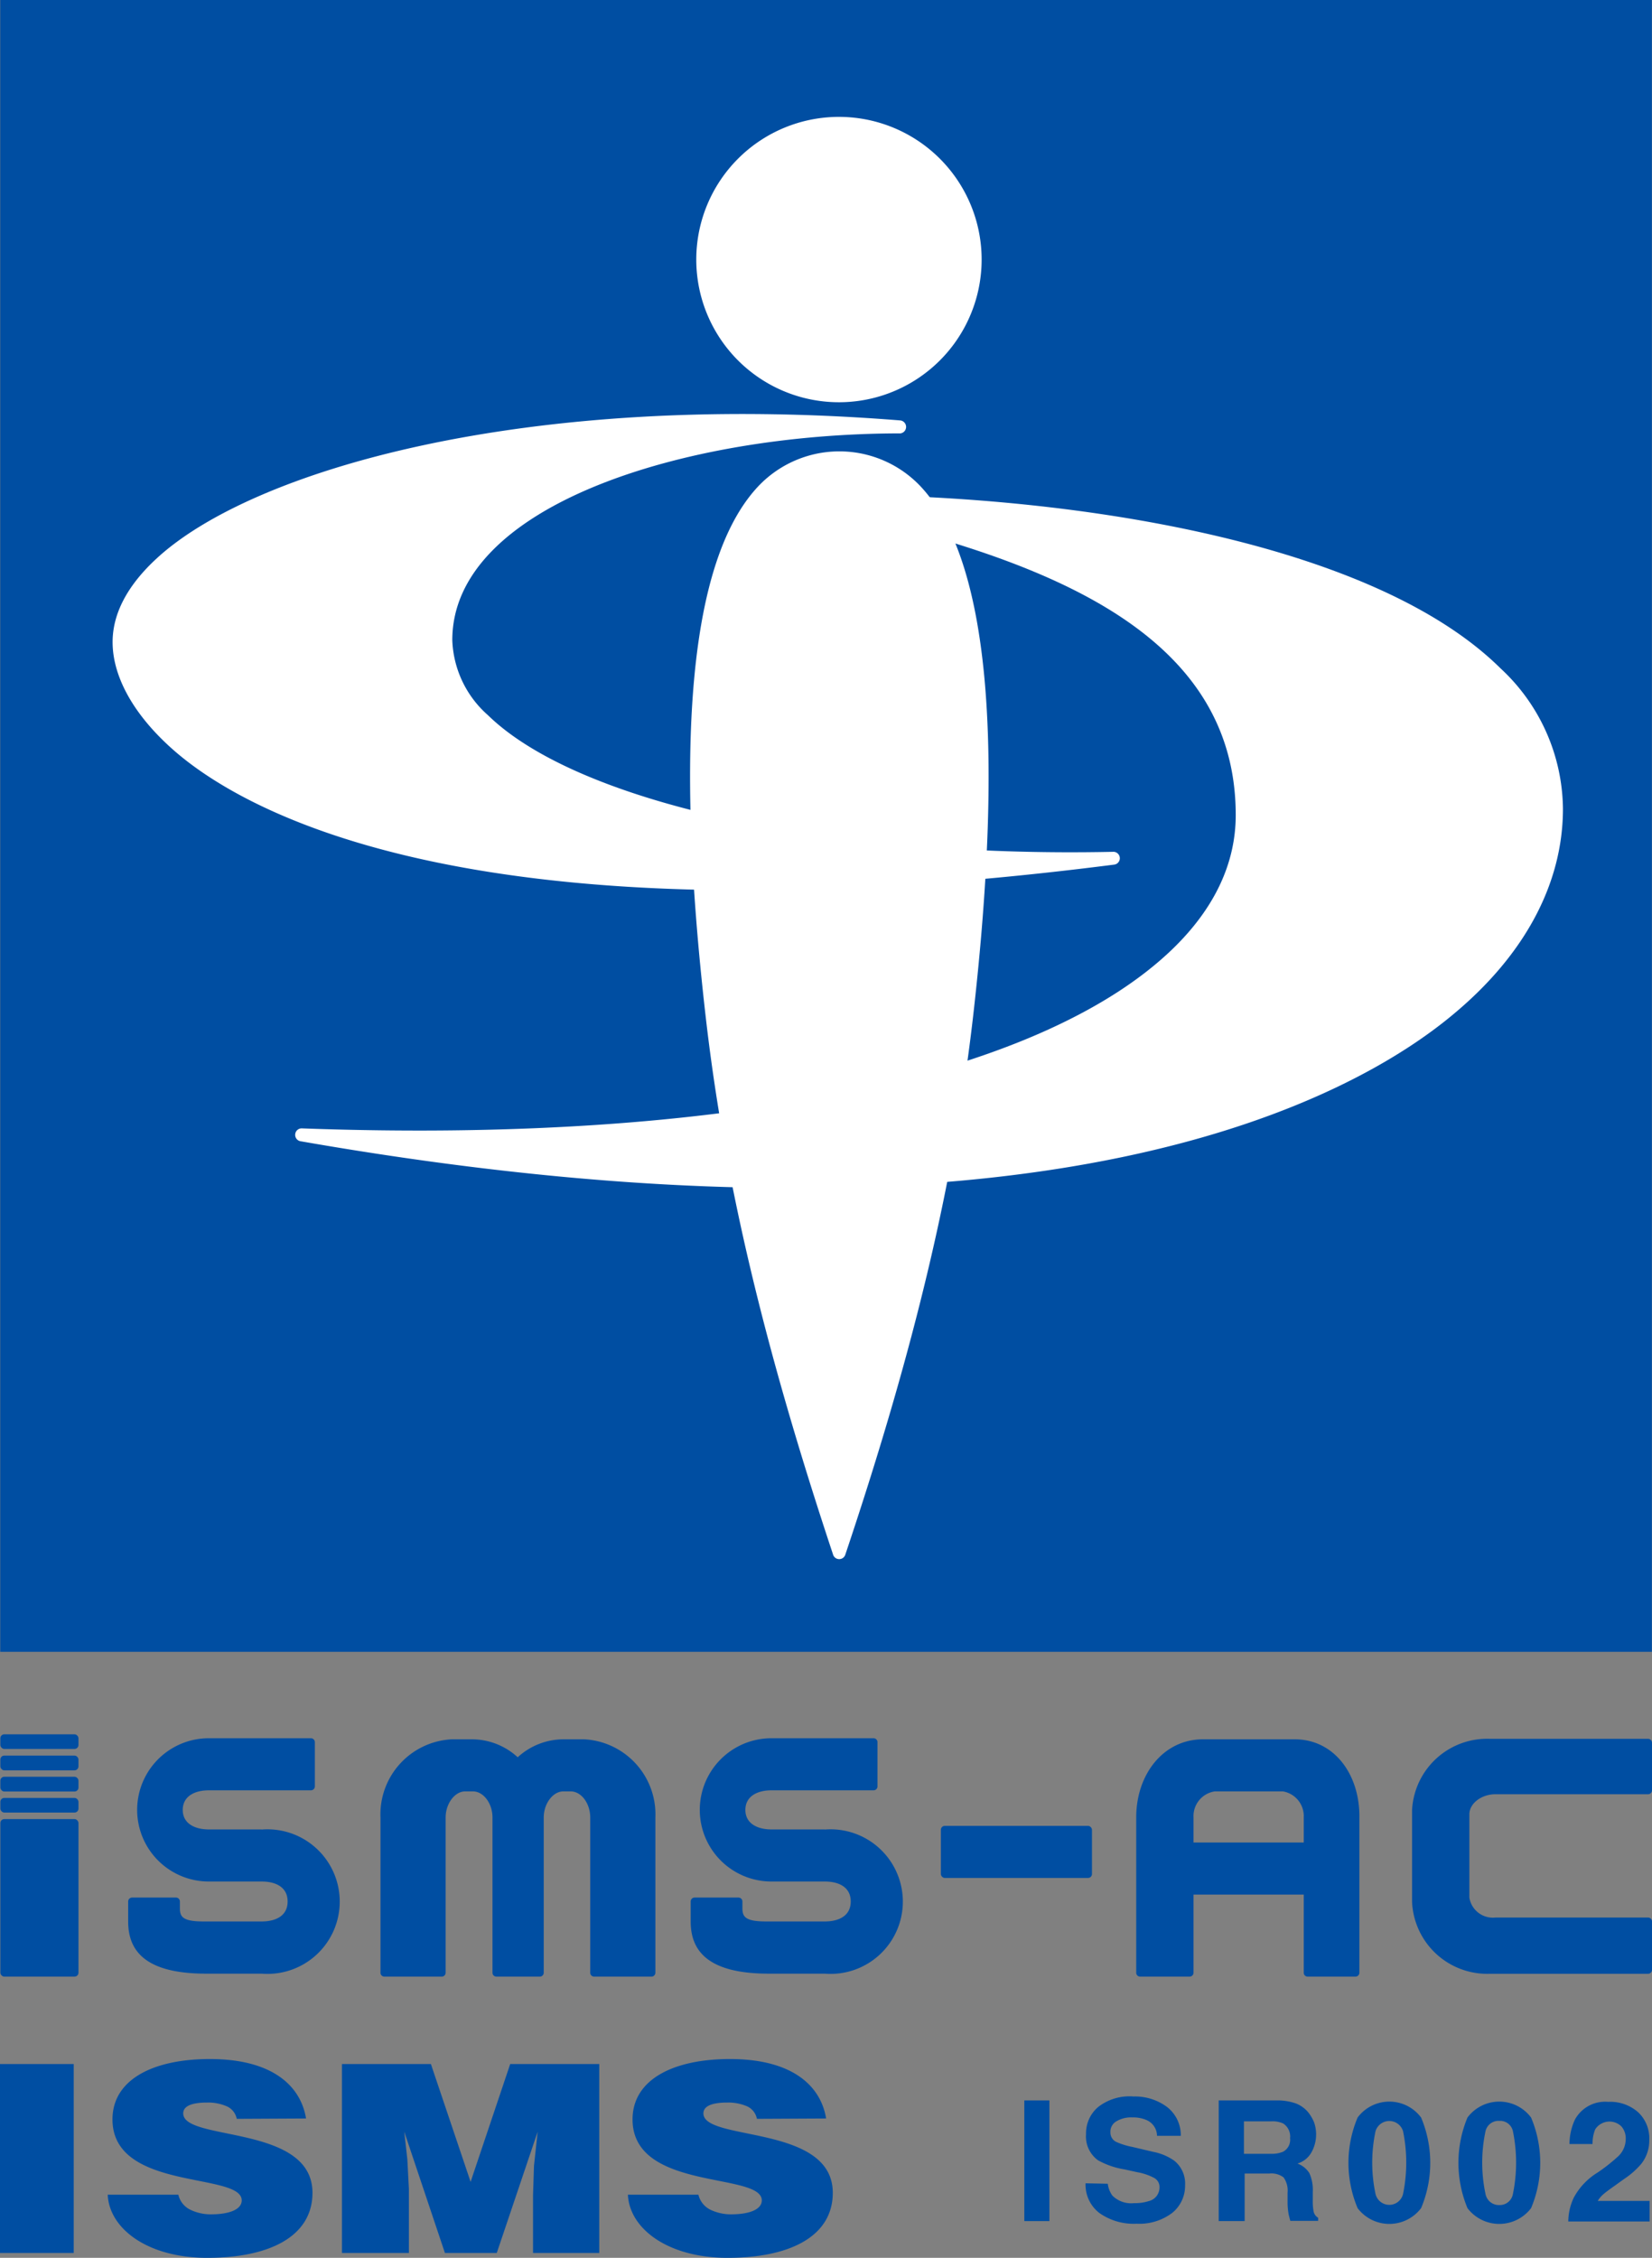 <svg xmlns="http://www.w3.org/2000/svg" width="138.94" height="189.89" viewBox="0 0 138.94 189.89"><rect x="0" y="0" width="138.94" height="189.89" fill="#808080" stroke="none"/><defs><style>.a{fill:#004ea2;}.b{fill:#fff;}</style></defs><title>logo_isms</title><rect class="a" x="0.02" width="138.91" height="138.92"/><path class="b" d="M58.56,21.73a12,12,0,1,0,12-11.9A12,12,0,0,0,58.56,21.73Z"/><path class="b" d="M63.57,41.12c-5.47,6.13-6.89,21-4.23,44.29,1.57,13.75,4.88,27.75,10.74,45.38a.54.54,0,0,0,1,0C77,113.16,80.27,99.16,81.85,85.41c2.65-23.26,1.23-38.16-4.23-44.29a9.39,9.39,0,0,0-14.05,0Z"/><path class="b" d="M13.14,47c-2.43,2.25-3.67,4.61-3.67,7,0,2.95,1.82,6.18,5.12,9.08,5.9,5.19,25.42,16.52,79.09,9.64a.54.54,0,0,0-.08-1.08c-23.9.51-45-4.11-52.56-11.49a8.81,8.81,0,0,1-3-6.31c0-11.3,19.42-17.39,37.69-17.39a.55.55,0,0,0,0-1.09C44.1,32.83,21.11,39.59,13.14,47ZM93.62,72.72h0Z"/><path class="b" d="M68.83,41.62a.54.54,0,0,0-.12,1.07c18.3,4.07,35.22,10,35.22,25.86,0,4.07-1.8,7.87-5.33,11.28-11.27,10.86-38,16.35-73.21,15.07a.54.54,0,0,0-.56.48.54.54,0,0,0,.44.6c63,11,88.82-3.84,97-10.71,6-5,9.18-11,9.18-17.25a16.29,16.29,0,0,0-5.25-11.81C115,45.13,88.29,41.43,68.83,41.62Z"/><path class="a" d="M88.26,186.8H86.15V176.65h2.11Z"/><path class="a" d="M93.17,183.66a2.1,2.1,0,0,0,.39,1,2.24,2.24,0,0,0,1.81.63,3.86,3.86,0,0,0,1.24-.17,1.18,1.18,0,0,0,.91-1.17.86.86,0,0,0-.45-.78,4.71,4.71,0,0,0-1.41-.48l-1.09-.24a6.76,6.76,0,0,1-2.23-.77,2.48,2.48,0,0,1-1-2.2,2.9,2.9,0,0,1,1-2.26,4.28,4.28,0,0,1,3-.9,4.52,4.52,0,0,1,2.77.85,3,3,0,0,1,1.2,2.46h-2a1.46,1.46,0,0,0-.82-1.3,2.8,2.8,0,0,0-1.26-.25,2.39,2.39,0,0,0-1.34.33,1,1,0,0,0-.5.92.87.87,0,0,0,.49.81,6,6,0,0,0,1.35.42l1.78.42a4.57,4.57,0,0,1,1.75.74,2.46,2.46,0,0,1,.91,2.07,2.92,2.92,0,0,1-1.07,2.31,4.56,4.56,0,0,1-3,.92,5,5,0,0,1-3.15-.91,3,3,0,0,1-1.15-2.49Z"/><path class="a" d="M109,176.91a2.56,2.56,0,0,1,1,.71,3.49,3.49,0,0,1,.51.85,3,3,0,0,1,.18,1.07,3.05,3.05,0,0,1-.36,1.42,2,2,0,0,1-1.21,1,2,2,0,0,1,1,.8,3.43,3.43,0,0,1,.29,1.59V185a4.74,4.74,0,0,0,.06.94.81.81,0,0,0,.39.58v.26h-2.34c-.06-.23-.11-.41-.14-.55a6.1,6.1,0,0,1-.09-.87v-.95a1.9,1.9,0,0,0-.34-1.29,1.71,1.71,0,0,0-1.2-.32h-2.07v4H102.5V176.65h4.86A4.62,4.62,0,0,1,109,176.91Zm-4.38,1.5v2.73h2.28a2.44,2.44,0,0,0,1-.17,1.13,1.13,0,0,0,.6-1.14,1.3,1.3,0,0,0-.58-1.24,2.13,2.13,0,0,0-1-.18Z"/><path class="a" d="M119.52,178.09a9.81,9.81,0,0,1,0,7.62,3.35,3.35,0,0,1-5.34,0,9.81,9.81,0,0,1,0-7.62,3.33,3.33,0,0,1,5.34,0Zm-3.83,6.44a1.19,1.19,0,0,0,2.31,0,13.14,13.14,0,0,0,0-5.3,1.21,1.21,0,0,0-2.31,0,12.68,12.68,0,0,0,0,5.3Z"/><path class="a" d="M128.77,178.09a9.81,9.81,0,0,1,0,7.62,3.36,3.36,0,0,1-5.35,0,9.93,9.93,0,0,1,0-7.62,3.34,3.34,0,0,1,5.35,0Zm-3.83,6.44a1.14,1.14,0,0,0,1.16.92,1.12,1.12,0,0,0,1.14-.92,13.14,13.14,0,0,0,0-5.3,1.1,1.1,0,0,0-1.14-.86,1.12,1.12,0,0,0-1.16.86,12.68,12.68,0,0,0,0,5.3Z"/><path class="a" d="M132.36,184.83a5.56,5.56,0,0,1,2-2.11,14.85,14.85,0,0,0,1.76-1.39,2,2,0,0,0,.61-1.43,1.55,1.55,0,0,0-.35-1.05,1.43,1.43,0,0,0-2.22.24,3.17,3.17,0,0,0-.22,1.23H132a4.9,4.9,0,0,1,.46-2.06,2.89,2.89,0,0,1,2.79-1.49,3.54,3.54,0,0,1,2.53.88,3,3,0,0,1,.93,2.32,3.16,3.16,0,0,1-.66,2,6.75,6.75,0,0,1-1.43,1.27l-.78.56c-.5.35-.83.6-1,.75a2.21,2.21,0,0,0-.46.55h4.36v1.73H131.9A4.75,4.75,0,0,1,132.36,184.83Z"/><path class="a" d="M0,189.48V173.59H6.2v15.89Z"/><path class="a" d="M19.91,178.2a1.45,1.45,0,0,0-.9-1.08,3.91,3.91,0,0,0-1.6-.29c-1.36,0-2,.33-2,.91,0,2.38,10.87.9,10.87,6.68,0,3.69-3.65,5.47-8.85,5.47-5,0-8.24-2.44-8.37-5.31H15a1.86,1.86,0,0,0,1,1.26,3.92,3.92,0,0,0,1.76.39c1.55,0,2.57-.42,2.57-1.17,0-2.4-10.87-.75-10.87-6.81,0-3.38,3.46-5.08,8.19-5.08,5.25,0,7.64,2.25,8.09,5Z"/><path class="a" d="M28.76,189.48V173.59h7.48l3.34,9.91,3.33-9.91H50.4v15.89H44.83v-4.86l.08-2.47.31-2.87h0l-3.44,10.2H37.42L34,179.28h0l.26,2.34.13,2.47v5.39Z"/><path class="a" d="M63.66,178.2a1.46,1.46,0,0,0-.89-1.08,4,4,0,0,0-1.61-.29c-1.36,0-2,.33-2,.91,0,2.38,10.88.9,10.88,6.68,0,3.69-3.65,5.47-8.85,5.47-5,0-8.25-2.44-8.38-5.31h5.93a1.89,1.89,0,0,0,1,1.26,4,4,0,0,0,1.76.39c1.55,0,2.57-.42,2.57-1.17,0-2.4-10.87-.75-10.87-6.81,0-3.38,3.47-5.08,8.19-5.08,5.25,0,7.64,2.25,8.09,5Z"/><path class="a" d="M22,153.86H17.56c-1.17,0-2.19-.49-2.19-1.64h0c0-1.15,1-1.65,2.19-1.65h8.59a.33.33,0,0,0,.33-.33v-3.72a.33.33,0,0,0-.33-.33H17.56a6,6,0,1,0,0,12.05H22c1.19,0,2.19.47,2.19,1.68s-1,1.68-2.19,1.68H17.13c-1.76,0-2-.39-2-1.11v-.57a.33.33,0,0,0-.33-.33H11.11a.33.33,0,0,0-.33.33v1.69c0,2.54,1.54,4.38,6.57,4.38H22a6.08,6.08,0,1,0,0-12.12Z"/><path class="a" d="M69.36,153.86H64.88c-1.17,0-2.19-.49-2.19-1.64h0c0-1.15,1-1.65,2.19-1.65h8.59a.33.33,0,0,0,.33-.33v-3.72a.33.33,0,0,0-.33-.33H64.88a6,6,0,1,0,0,12.05h4.48c1.19,0,2.19.47,2.19,1.68s-1,1.68-2.19,1.68H64.44c-1.75,0-2-.39-2-1.11v-.57a.33.33,0,0,0-.33-.33H58.42a.33.33,0,0,0-.33.33v1.69c0,2.54,1.55,4.38,6.58,4.38h4.69a6.08,6.08,0,1,0,0-12.12Z"/><path class="a" d="M125.77,150.9h12.84a.33.33,0,0,0,.33-.33v-4a.33.33,0,0,0-.33-.33H125.33a6.32,6.32,0,0,0-6.57,6v7.7a6.33,6.33,0,0,0,6.57,6.06h13.28a.33.33,0,0,0,.33-.33V161.6a.33.33,0,0,0-.33-.33H125.77a2,2,0,0,1-2.19-1.68v-7C123.58,151.67,124.6,150.9,125.77,150.9Z"/><rect class="a" x="79.13" y="153.56" width="12.71" height="4.38" rx="0.33"/><path class="a" d="M49.13,146.28H47.38a5.71,5.71,0,0,0-3.84,1.51,5.7,5.7,0,0,0-3.83-1.51H38a6.32,6.32,0,0,0-6,6.57v13.06a.33.33,0,0,0,.33.33h4.82a.33.33,0,0,0,.33-.33V152.85c0-1.16.77-2.19,1.64-2.19h.66c.87,0,1.64,1,1.64,2.19v13.06a.33.33,0,0,0,.33.33H45.4a.33.33,0,0,0,.33-.33V152.85c0-1.16.77-2.19,1.65-2.19H48c.88,0,1.64,1,1.64,2.19v13.06a.33.33,0,0,0,.33.33h4.82a.33.33,0,0,0,.33-.33V152.85A6.32,6.32,0,0,0,49.13,146.28Z"/><path class="a" d="M108.89,146.28h-7.71c-3.34,0-5.62,2.95-5.62,6.57v13.06a.33.33,0,0,0,.33.33h4.16a.33.33,0,0,0,.33-.33v-6.57h9.27v6.57a.33.33,0,0,0,.33.33H114a.33.33,0,0,0,.33-.33V152.85C114.37,149.23,112.21,146.28,108.89,146.28Zm.76,8.68h-9.27v-2.11a2.1,2.1,0,0,1,1.79-2.19h5.73a2.11,2.11,0,0,1,1.75,2.19Z"/><rect class="a" x="0.03" y="152.99" width="6.57" height="13.25" rx="0.33"/><rect class="a" x="0.03" y="145.86" width="6.57" height="1.23" rx="0.33"/><rect class="a" x="0.03" y="147.65" width="6.57" height="1.24" rx="0.33"/><rect class="a" x="0.03" y="149.43" width="6.57" height="1.24" rx="0.33"/><rect class="a" x="0.03" y="151.21" width="6.57" height="1.23" rx="0.33"/></svg>